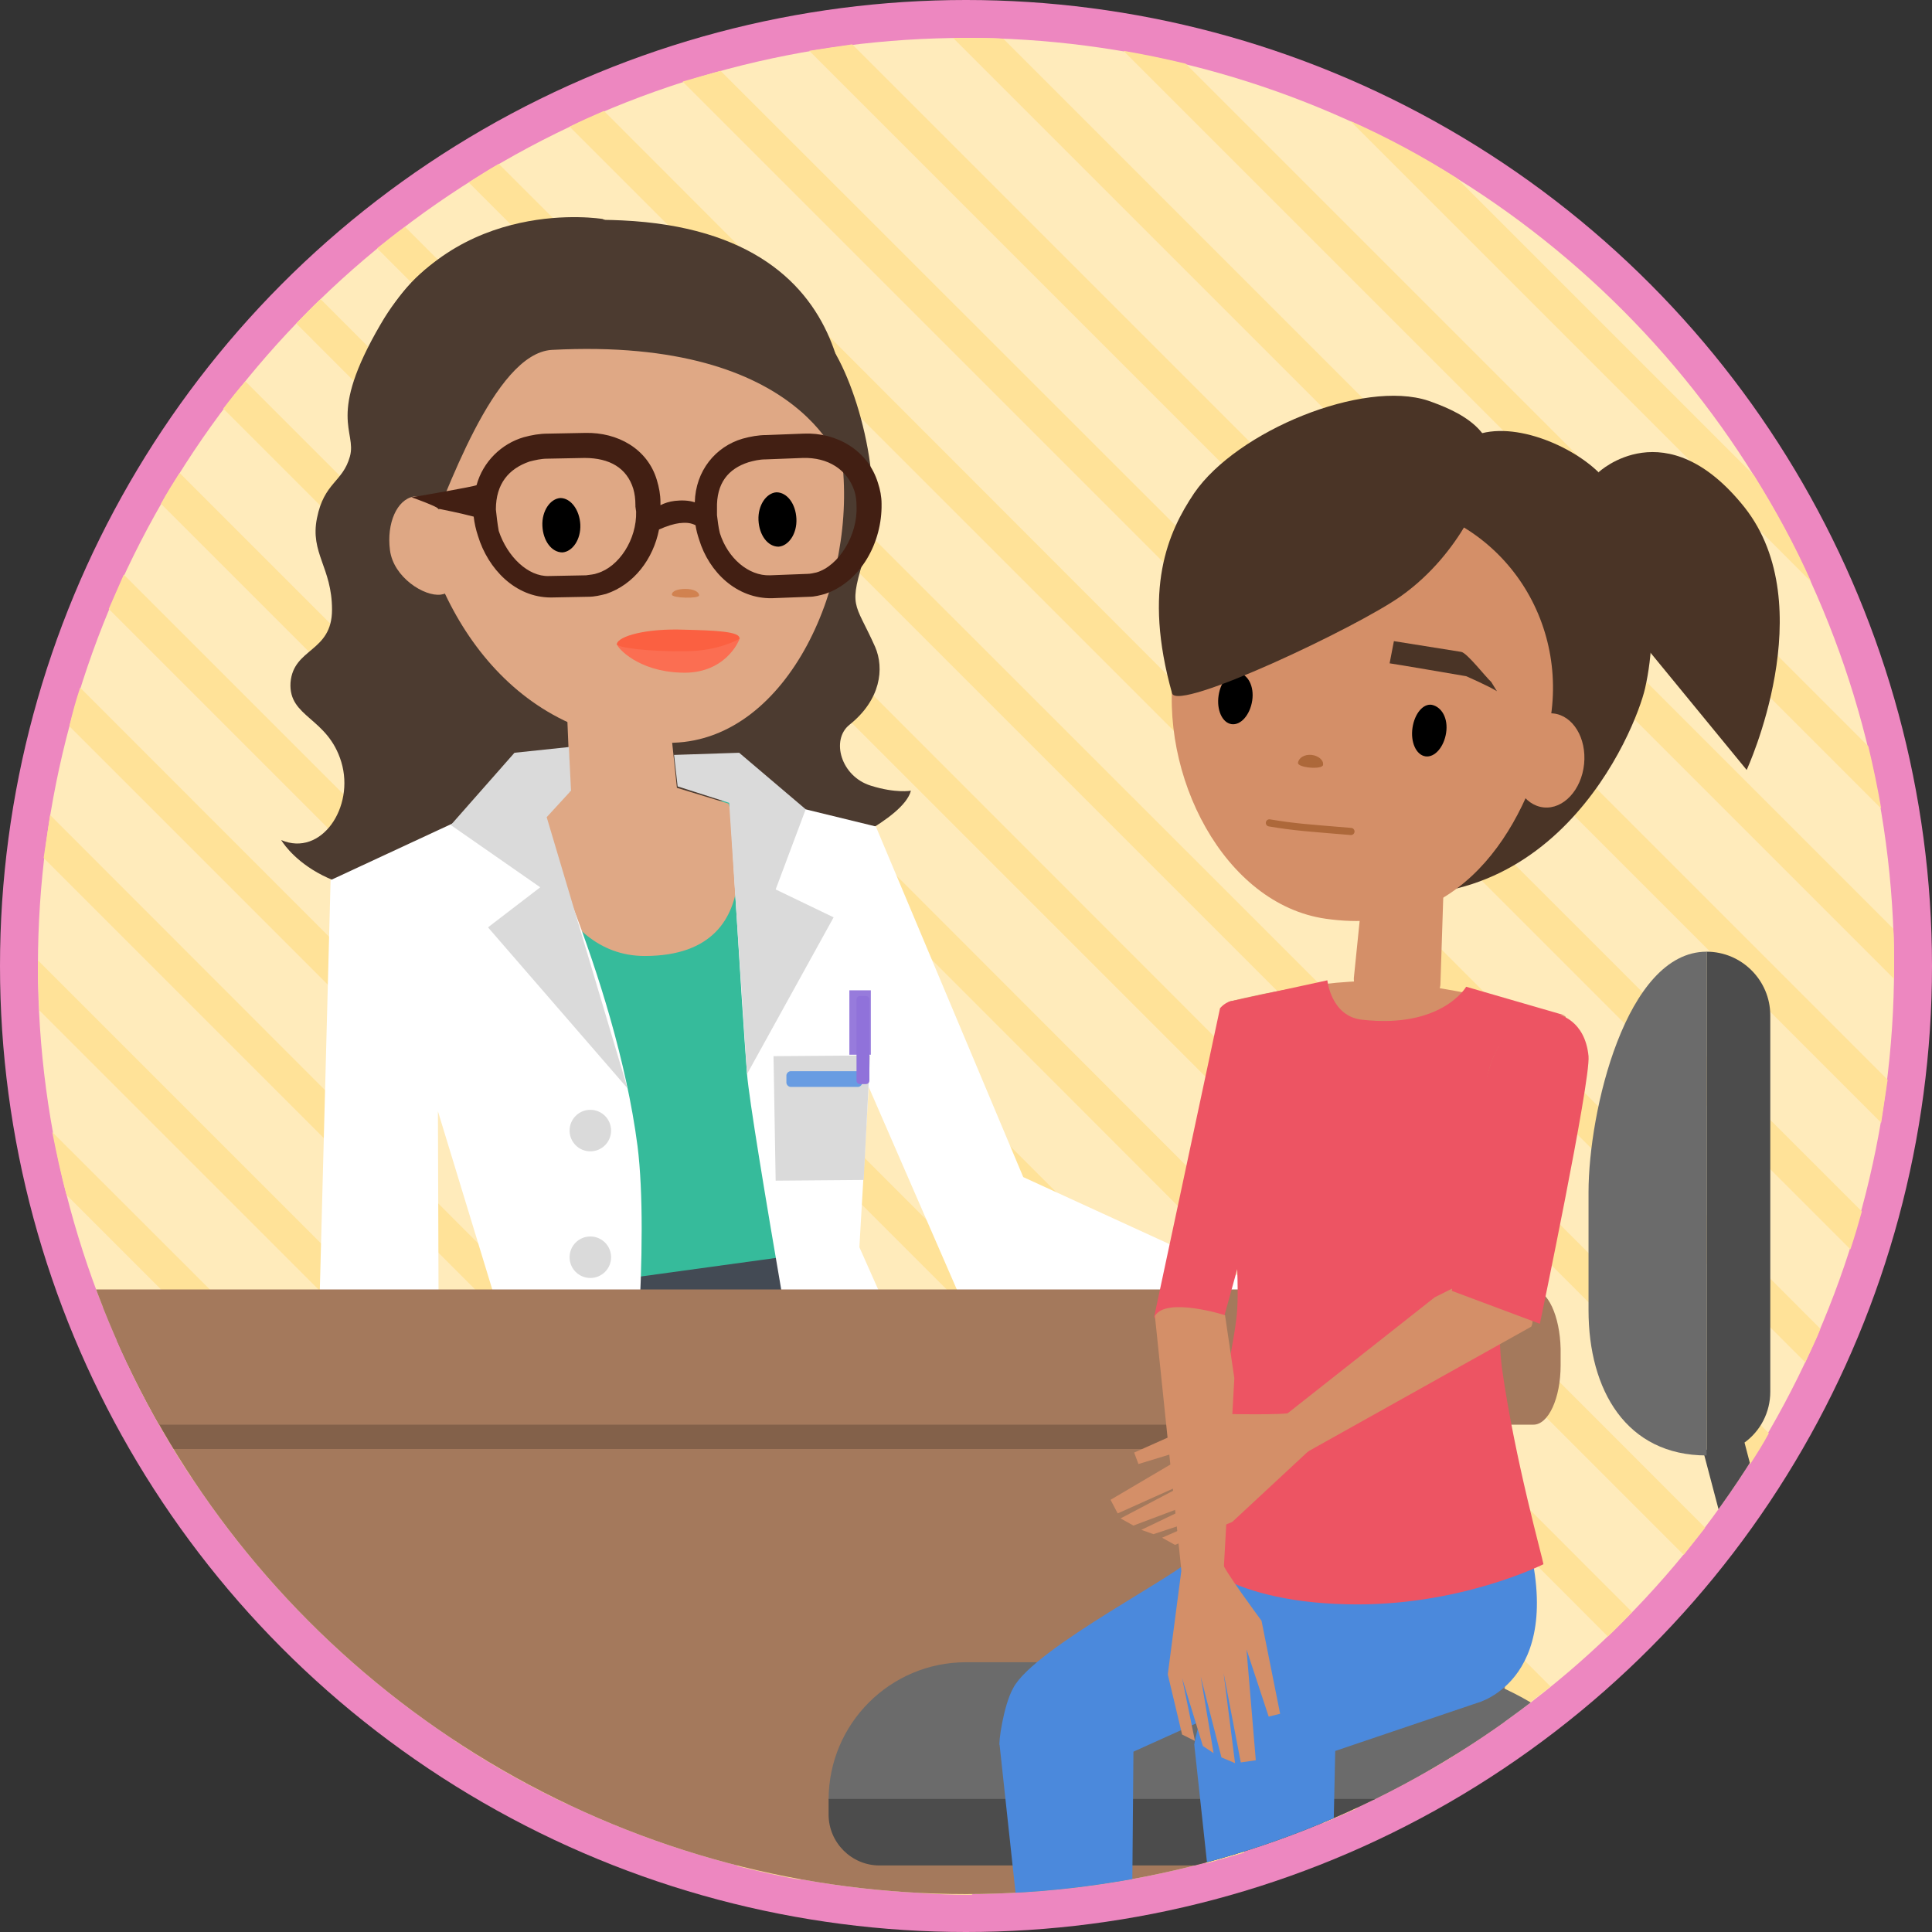 <svg version="1.1" id="IMG_x5F_sabias" xmlns="http://www.w3.org/2000/svg" xmlns:xlink="http://www.w3.org/1999/xlink" x="0px" y="0px" width="270px" height="270px" viewBox="0 0 270 270" xml:space="preserve"><rect x="0" y="0" width="270" height="270" fill="#333333" stroke="none"/><style type="text/css">.st0{fill:#ED87C0;} .st1{fill:#FFEBBB;} .st2{fill:#FFE298;} .st3{clip-path:url(#XMLID_18_);} .st4{fill:#4C3B30;} .st5{fill:#DFA885;} .st6{fill:#82512C;} .st7{fill:#36BB9B;} .st8{fill:#FB6E52;} .st9{fill:#FB6041;} .st10{fill:#421F13;} .st11{fill:#D18250;} .st12{fill:#434A54;} .st13{fill:#FFFFFF;} .st14{fill:#DADADA;} .st15{fill:#689CE2;} .st16{fill:#977BDC;} .st17{fill:#9072DA;} .st18{fill:#A4795C;} .st19{opacity:0.2;} .st20{fill:#6B6B6B;} .st21{fill:#4C4C4C;} .st22{fill:#4A3426;} .st23{fill:#4B89DC;} .st24{fill:#ED5463;} .st25{fill:#D48F68;} .st26{fill:none;stroke:#AD683A;stroke-linecap:round;stroke-miterlimit:10;} .st27{fill:#AD683A;} .st28{fill:none;stroke:#FFFFFF;stroke-linecap:round;stroke-miterlimit:10;}</style><g id="XMLID_2294_"><g id="XMLID_3016_"><g id="XMLID_2296_"><circle id="XMLID_2297_" class="st0" cx="135" cy="135" r="135"/><circle id="XMLID_2298_" class="st1" cx="135" cy="135" r="129.7"/><g id="XMLID_2299_"><g id="XMLID_2300_"><g id="XMLID_2301_"><path id="XMLID_2302_" class="st2" d="M26.7 206.4l36.9 36.9c5 3.3 10.3 6.3 15.8 8.9l-61.6-61.6c2.6 5.5 5.6 10.8 8.9 15.8z"/><path id="XMLID_2303_" class="st2" d="M9.3 167l93.8 93.8c2.9.7 5.8 1.4 8.8 1.9L7.3 158.2c.6 3 1.2 5.9 2 8.8z"/><path id="XMLID_2304_" class="st2" d="M5.3 134.2v.8c0 2.1.1 4.1.2 6.2l123.4 123.4c2.1.1 4.1.2 6.2.2h.8L5.3 134.2z"/><path id="XMLID_2305_" class="st2" d="M6.1 119.9L150 263.8c2-.2 4-.5 6-.8L7 113.9l-.9 6z"/><path id="XMLID_2306_" class="st2" d="M9.7 101.5l158.9 158.9c1.8-.5 3.6-1 5.3-1.5L11.2 96.1c-.6 1.8-1.1 3.6-1.5 5.4z"/><path id="XMLID_2307_" class="st2" d="M15.2 85.1l169.7 169.7 4.8-2.1L17.3 80.3l-2.1 4.8z"/><path id="XMLID_2308_" class="st2" d="M22.5 70.4l177.1 177.1c1.4-.8 2.9-1.7 4.3-2.6L25.1 66.1c-.9 1.4-1.8 2.8-2.6 4.3z"/><path id="XMLID_2309_" class="st2" d="M31.2 57.1l181.6 181.6 3.9-3L34.3 53.3c-1.1 1.2-2.1 2.5-3.1 3.8z"/><path id="XMLID_2310_" class="st2" d="M224.7 228.7c1.2-1.1 2.3-2.3 3.4-3.4L44.8 41.8c-1.2 1.1-2.3 2.3-3.4 3.4l183.3 183.5z"/><path id="XMLID_2311_" class="st2" d="M52.7 34.7l182.6 182.6c1-1.3 2-2.5 3-3.8L56.6 31.7c-1.3.9-2.6 2-3.9 3z"/><path id="XMLID_2312_" class="st2" d="M65.5 25.5l179.1 179.1c.9-1.4 1.8-2.8 2.6-4.3L69.7 22.9c-1.4.8-2.8 1.7-4.2 2.6z"/><path id="XMLID_2313_" class="st2" d="M79.6 17.7l172.7 172.7c.7-1.6 1.5-3.1 2.1-4.7L84.4 15.5c-1.6.7-3.2 1.4-4.8 2.2z"/><path id="XMLID_2314_" class="st2" d="M95.4 11.4l163.2 163.2c.6-1.8 1.1-3.5 1.6-5.3L100.7 9.9c-1.8.5-3.6 1-5.3 1.5z"/><path id="XMLID_2315_" class="st2" d="M113.1 7.1l149.8 149.8.9-6L119.1 6.2c-2.1.3-4.1.6-6 .9z"/><path id="XMLID_2316_" class="st2" d="M135 5.3h-1.8l131.5 131.5V135c0-1.7 0-3.4-.1-5.2L140.2 5.4c-1.8-.1-3.5-.1-5.2-.1z"/><path id="XMLID_2317_" class="st2" d="M157 7.1L262.9 113c-.5-2.9-1.1-5.8-1.8-8.7L165.7 8.9c-2.9-.7-5.8-1.3-8.7-1.8z"/><path id="XMLID_2318_" class="st2" d="M188.7 16.9l64.4 64.4c-2.3-5.2-5-10.1-8-14.9l-41.5-41.5c-4.7-3-9.7-5.7-14.9-8z"/></g></g></g></g></g><g id="XMLID_2295_"><defs><circle id="XMLID_2350_" cx="135" cy="135" r="129.7"/></defs><clipPath id="XMLID_18_"><use xlink:href="#XMLID_2350_" overflow="visible"/></clipPath><g id="XMLID_2319_" class="st3"><g id="XMLID_2320_"><g id="XMLID_2321_"><g id="XMLID_2322_"><g id="XMLID_2323_"><path id="XMLID_2324_" class="st4" d="M84.2 30.6s-20.5-3.4-31 14.7c-7.6 13-3.3 14.9-4.3 18.5-1 3.6-3.6 3.6-4.6 8.6-1 4.9 2.1 6.9 2.1 12.8 0 6-5.4 5.3-5.8 10.2-.3 4.9 5.2 4.8 7.1 11.1s-2.8 13.3-8.4 10.9c0 0 5.6 9.9 23.5 6.6s40.1 3.3 52.6-4.9c0 0 10.9-4.6 11.9-8.6 0 0-2.1.4-5.6-.7-4.2-1.3-5.6-6.4-3-8.5 4.4-3.5 4.9-7.9 3.6-10.9-2.9-6.5-3.8-5.3-1.3-13.2 3-9.6-1.6-24.9-5.6-29.8-3.9-4.7-31.2-16.8-31.2-16.8z"/><path id="XMLID_3014_" class="st5" d="M178.5 192.6c4.4.5 12.9 5.2 12.9 5.2l.3-1.6-2.1-2.7-5.5-4.1 1.2-2c2.5-.5 3.7.2 4.6 2.6l2.7 7.2 2.4-5.3s1.7-3.9 1.3-7c-.3-2-2.1-3.6-3.7-4.8-1.2-.9-4-2.8-6.4-2.6-4.4.4-14.9 2.5-19.4 5.4-1.9 1.2-3.9 6.4-2.1 7.7 1.3.9 5.9-2.1 8-1.1 2 .8 5.8 3.1 5.8 3.1z"/><g id="XMLID_2325_"><path id="XMLID_3012_" class="st6" d="M108.6 201.3z"/></g><g id="XMLID_2326_"><path id="XMLID_3009_" class="st6" d="M118.2 203z"/></g><path id="XMLID_3007_" class="st7" d="M121.4 116.8l-20-4.9s-26.7 1.4-26.8.7c-.1-.4-5.2 68.1-5.1 70.6.1 4.7 48.4-7 48.4-7.1-.9-9.5 3.5-59.2 3.5-59.3z"/><path id="XMLID_2327_" class="st5" d="M93.4 98.7s-17.2-11.1-14.5-7.4l.8 19.3-5.1 2.6c-1.1 2.7 2.6 20.4 15.5 20.4 19.1 0 11.7-21.3 11.7-21.3l-7.2-2.2-1.2-11.4z"/><path id="XMLID_3005_" class="st5" d="M66.1 44.8c.5.2 1.4-3.8 2.1-3.9 44.6-5.1 37.5-1 47.6 16.3.5.9 1 5.8 1.7 6.1 0 .1 0 .2.1.4 2.4 17.6-7.4 39.6-23.5 40.1-21.8.7-33.8-17.8-36.2-35.4-1.4-10.1 1.8-18.2 8.2-23.6z"/><path id="XMLID_3004_" class="st8" d="M86.2 90c.1.6 3 3.8 8.9 4 6.1.3 8.2-4.3 8.3-4.9 0 0-7.1 1.2-8.5 1.1-1.4 0-8.7-.3-8.7-.2z"/><path id="XMLID_3003_" class="st9" d="M86.2 90c.2-1.1 4.1-2.2 9.4-2 3.9.1 8.1.2 7.7 1.3 0 0-2.9 1.7-7.4 1.7-5.2.1-9.8-.5-9.7-1z"/><path id="XMLID_3002_" class="st4" d="M54.8 75.4s3 4.4 4.5.8c3-6.9 9.7-26.8 17.8-27.3 35.8-1.9 40.7 16.9 40.7 16.9.5-2.6 5.6-33.3-30.9-35-27.8-1.3-43 13.1-32.1 44.6z"/><path id="XMLID_3001_" class="st5" d="M64 76.4c.5 3.8-.1 6.4-2.4 6.7-2.3.3-6.6-2.4-7.1-6.2-.5-3.8 1-7.1 3.3-7.5 2.2-.2 5.7 3.2 6.2 7z"/><path id="XMLID_2328_" class="st10" d="M57.5 69.5c.1 0 3.6 1.3 3.8 1.6.9.2 2.6.5 4.9 1.1.1.9.3 1.8.6 2.7 1.4 4.6 5.2 8.6 10.2 8.6l5.2-.1c.9 0 1.7-.2 2.5-.4 3.9-1.3 6.6-4.9 7.4-9 1.1-.5 2.1-.8 2.9-.9h.1c.9-.1 1.5 0 2.1.3.1.7.3 1.4.5 2 1.4 4.6 5.3 8.3 10.2 8.2l5.2-.2c.7 0 1.5-.2 2.2-.4 5-1.7 8-7.2 7.9-12.6 0-1-.2-2-.5-2.9-1.4-4.6-5.8-7.1-10.4-6.9l-5.2.2c-1.1 0-2.2.2-3.3.5-3.8 1.1-6.6 4.5-6.7 8.9-.9-.3-1.9-.3-2.8-.2-.8.1-1.4.3-2 .6v-.4c0-1.1-.2-2.1-.5-3.1-1.3-4.4-5.5-6.7-10-6.6l-5.2.1c-1.2 0-2.3.2-3.4.5-3.1.9-5.7 3.4-6.6 6.7-.3.2-9 1.7-9.1 1.7zm42.7 2.5v-.9c-.1-3.6 1.6-5.6 4.4-6.5.7-.2 1.5-.4 2.4-.4l5.2-.2c3.5-.1 6.2 1.6 7.2 4.6.2.6.3 1.3.3 2.1.2 4.1-2.5 8.4-5.6 9.3-.4.1-.9.2-1.3.2l-5.2.2c-3 .1-5.9-2.4-7-5.9-.2-.8-.3-1.7-.4-2.5zm-30.9-.8c0-3.6 1.8-5.7 4.7-6.7.8-.2 1.6-.4 2.5-.4l5.2-.1c3.5 0 5.9 1.4 6.8 4.3.2.7.3 1.4.3 2.3v.2l.1.7c.1 3.9-2.4 7.7-5.4 8.6-.5.2-1 .2-1.6.3l-5.2.1c-2.9.1-5.8-2.7-7-6.3-.2-1.1-.3-2.1-.4-3z"/><path id="XMLID_2996_" d="M111.3 72.5c.1 2.1-1.1 3.8-2.5 3.9-1.5 0-2.7-1.6-2.8-3.7-.1-2.1 1.1-3.8 2.5-3.9 1.5 0 2.7 1.6 2.8 3.7z"/><path id="XMLID_2995_" d="M81.1 73.3c.1 2.1-1.1 3.8-2.5 3.9-1.5 0-2.7-1.6-2.8-3.7-.1-2.1 1.1-3.8 2.5-3.9 1.5 0 2.7 1.7 2.8 3.7z"/><path id="XMLID_2994_" class="st11" d="M97.7 83.2c0-.5-.8-.9-1.9-.9-1.1 0-1.9.3-1.9.8s3.8.6 3.8.1z"/><path id="XMLID_2993_" class="st12" d="M117.9 174.5l-48.8 6.7v5.7l50.4-7z"/></g><path id="XMLID_2332_" class="st13" d="M73.1 110.5s12.9 25.8 16 49.7c.8 6.4.7 15.8.1 26.2-.1 1.4-20.1-5.2-20.1-5.2l-7.9-25.9.1 29.6-16.7-1 1.6-60.9 26.9-12.5z"/><path id="XMLID_2990_" class="st13" d="M101.9 110.5s1.7 29.5 2.5 39.6c.3 3.6 2.5 16.9 5.2 32.6.5 2.6 14.4.4 13.7-1.2-1.9-4.3-3.2-7.2-3.2-7.2l1.3-22.4 12.4 28.5 31 17.6 10.7-18.6-32.5-14.9-20.6-49-20.5-5z"/><path id="XMLID_2333_" class="st14" d="M79.5 104.4l-7.6.8-8.9 10.1 12.5 8.7-7.3 5.6 19.5 22.5-11.3-37.9 3.4-3.7z"/><path id="XMLID_2334_" class="st14" d="M104.4 150.1l-2.5-37.9-7.2-2.3-.5-4.4 9.1-.3 9.3 7.9-4.2 11.2 8.1 3.9z"/><circle id="XMLID_2335_" class="st14" cx="82.5" cy="175.7" r="2.9"/><circle id="XMLID_2336_" class="st14" cx="82.5" cy="158" r="2.9"/><path id="XMLID_2337_" class="st14" d="M120.7 164.9l-12.3.1-.3-17.4 13.5-.1z"/></g></g><path id="XMLID_2982_" class="st15" d="M119.9 151.9h-9.4c-.3 0-.6-.3-.6-.6v-1c0-.3.3-.6.6-.6h9.4c.3 0 .6.3.6.6v1c0 .3-.3.6-.6.6z"/><path id="XMLID_2981_" class="st16" d="M118.7 138.4h3v9h-3z"/><path id="XMLID_2980_" class="st17" d="M121 139.2h-.8c-.3 0-.5.2-.5.5V151c0 .3.2.5.5.5h.8c.3 0 .5-.2.5-.5v-11.3c0-.3-.2-.5-.5-.5z"/></g><g id="XMLID_2338_"><path id="XMLID_2339_" class="st18" d="M9 187.3h201.3v80.6H9z"/><path id="XMLID_2340_" class="st19" d="M7 182.7h203.3v19.8H7z"/><path id="XMLID_2341_" class="st18" d="M214.2 180.2H10.8c-2.1 0-3.8 3.7-3.8 8.3v2.3c0 4.6 1.7 8.3 3.8 8.3h203.5c2.1 0 3.8-3.7 3.8-8.3v-2.3c-.1-4.6-1.8-8.3-3.9-8.3z"/></g><g id="XMLID_2342_"><g id="XMLID_2343_"><path id="XMLID_2344_" class="st20" d="M195.6 232.3H135c-10.6 0-19.2 8.6-19.2 19.2h108.5c0-10.6-18.1-19.2-28.7-19.2z"/></g><g id="XMLID_2345_"><path id="XMLID_2346_" class="st21" d="M241.9 217.5l-3.9-14.8.5-.1V133c4.9 0 8.9 4 8.9 8.9v52.6c0 2.9-1.4 5.5-3.6 7.1l2.9 11.1-4.8 4.8z"/><path id="XMLID_2347_" class="st21" d="M217.2 260.7h-94.3c-3.9 0-7.1-3.2-7.1-7.1v-2.2h107.3c0 .1-3.1 9.3-5.9 9.3z"/><g id="XMLID_2348_"><path id="XMLID_2349_" class="st20" d="M222 166.6v16.5c0 11.2 5.3 20.3 16.5 20.3V133c-11.3 0-16.5 22.4-16.5 33.6z"/></g></g></g><g id="XMLID_8_"><path id="XMLID_2351_" class="st22" d="M223.4 66s9.4-8.9 20.4 4.9c10.9 13.8.3 36.7.3 36.7L224 83.1l-.6-17.1z"/><g id="XMLID_2352_"><path id="XMLID_2353_" class="st23" d="M141.6 235.9c3-5.7 24.3-16.4 24.9-18.2 1.5-4.2 46.3-5 46.3-5 6.9 22-6.4 25.3-6.4 25.3l-19.8 6.7-.5 23.2h-16.6l-2.6-24.1s.3-1.8.8-3.2l-9.3 4.2-.2 23.3-15.9-.1-2.6-24.1c-.2-.1.5-5.5 1.9-8z"/></g><path id="XMLID_2354_" class="st22" d="M229.9 96.2c2.1-9.2 1-22.9-6.5-30.2-4.2-4.1-13.2-7.7-18.4-4.6 0 0-8.5-5.5-38.8 17.6-2 5.4-8.7 37.6 20 44.8 30.6 7.7 42.4-21.9 43.7-27.6z"/><path id="XMLID_2929_" class="st24" d="M170.5 140.9l-9.2 43.1 2.8 6.2 7-6.3 10-36.2c.1-.1-6.6-11.3-10.6-6.8z"/><path id="XMLID_1436_" class="st25" d="M171.7 140s13.4-3.5 22.3-2.8c8.9.6 23.7 4.4 24.7 4.8 1.5.6-10.8 22.3-11.3 39-.1 2.2-31.2 5.2-32.1-.9-2.7-17.8-2.5-33.7-3.6-40.1z"/><path id="XMLID_1435_" class="st25" d="M189.2 136.7l3-29.5 10.1-.3-1 30.7s-.2 4.5-7.8 4.4c-4.4 0-4.3-5.3-4.3-5.3z"/><path id="XMLID_910_" class="st25" d="M164.1 92.9c-2.3 15.4 7 33.5 21.2 35.5 18.9 2.7 27.7-12.6 30.9-25.6 3.8-15.1-5.7-30.4-21.8-32.7-16-2.4-27.9 7.3-30.3 22.8z"/><path id="XMLID_909_" d="M202.1 102.4c-.3 2-1.6 3.5-2.9 3.3-1.3-.2-2.1-2-1.8-4 .3-2 1.5-3.4 2.7-3.2 1.4.3 2.3 1.9 2 3.9z"/><path id="XMLID_906_" d="M175 97.9c-.3 2-1.6 3.5-2.9 3.3-1.3-.2-2.1-2-1.8-4 .3-2 1.5-3.3 2.7-3.2 1.4.2 2.3 1.9 2 3.9z"/><path id="XMLID_905_" class="st26" d="M177.4 115c3.6.6 5.4.7 11.4 1.2"/><g id="XMLID_2355_"><path id="XMLID_904_" class="st22" d="M209.2 96.6c-1.1-.7-4.3-2.1-4.3-2.1s-10.5-1.8-10.7-1.8l.6-3.1s8.1 1.3 9.4 1.5c.8.1 3.5 3.6 4.2 4.2l.8 1.3z"/></g><g id="XMLID_2356_"><path id="XMLID_632_" d="M178.6 91.5c-4.4-4.2-9.1-1.4-9.3-1.2l-.9-1.5c.1 0 6-3.8 11.4 1.5l-1.2 1.2z"/></g><path id="XMLID_630_" class="st27" d="M184.9 106.9c.1-.7-.7-1.3-1.6-1.4-1-.1-1.8.4-1.9 1.1s3.4 1 3.5.3z"/><path id="XMLID_629_" class="st22" d="M199.6 56c-9.1-3-26.7 4.2-32.7 12.9-3.7 5.5-7.2 13.4-3.1 28 .8 2.6 25.8-9.2 32-13.6 8.7-6.2 11.6-15.4 11.6-15.4 3.9-7.6-4.4-10.7-7.8-11.9z"/><path id="XMLID_2357_" class="st24" d="M209.9 191.2c1.8 12.8 5.7 26.6 5.8 27.4 0 0-11.9 6-27.5 5.6-17.7-.4-22.5-7.5-22.5-7.5s6.8-26.8 7.2-33.7c.4-5.4-1.1-23.2-1.1-23.2l-.1-19.8 13.8-3s.5 5 4.8 5.5c11.2 1.3 14.6-4.6 14.6-4.6l13.8 4s-12.9-1.9-11.1 16.5c.7 7.3 3.5 5 3.5 5s-2.4 18.8-1.2 27.8z"/><ellipse id="XMLID_101_" transform="scale(-1) rotate(5.808 2094.28 -4266.976)" class="st25" cx="216.5" cy="106.2" rx="5" ry="6.6"/><path id="XMLID_100_" class="st28" d="M163.6 122.9"/><path id="XMLID_2358_" class="st28" d="M186.3 156.9"/><path id="XMLID_98_" class="st28" d="M215.6 111.1"/><path id="XMLID_28_" class="st25" d="M161.4 183.9l3.7 35.6 5.9.2 1.5-27.1-1.3-8.8s-8.2-2.6-9.8.1z"/><path id="XMLID_27_" class="st25" d="M170.8 218.3c0 .8 5.5 8.2 5.5 8.2l2.6 13-1.6.4-3.1-9.4 1.3 15.5-2.1.3-2.4-12.5 1.6 12.6-1.9-.8-2.9-11.3 1.8 10.7-1.5-1-2.9-9.5 1.8 8.8-1.8-.9-2-8.4 2-15.3 5.6-.4z"/><path id="XMLID_26_" class="st25" d="M214 185.4l-31.3 17.5-3.5-4.8 21.3-16.8 8-4s6.9 5.2 5.5 8.1z"/><path id="XMLID_25_" class="st25" d="M180.5 197.4c-.6.4-9.9.2-9.9.2l-12.1 5.4.6 1.6 9.5-2.9-13.4 7.9 1 1.9 11.6-5.2-11.2 5.9 1.8 1 10.9-4.1-9.8 4.7 1.7.6 9.4-3.1-8.2 3.6 1.8 1 8-3.2 11.3-10.5-3-4.8z"/><path id="XMLID_2359_" class="st24" d="M217.8 141.8s-7.2-1.1-9.7 7.6c-2.5 8.7-5.2 31-5.2 31l12.3 4.6s7.1-33.9 6.8-37.4c-.5-5.1-4.2-5.8-4.2-5.8z"/></g></g></g></g></svg>